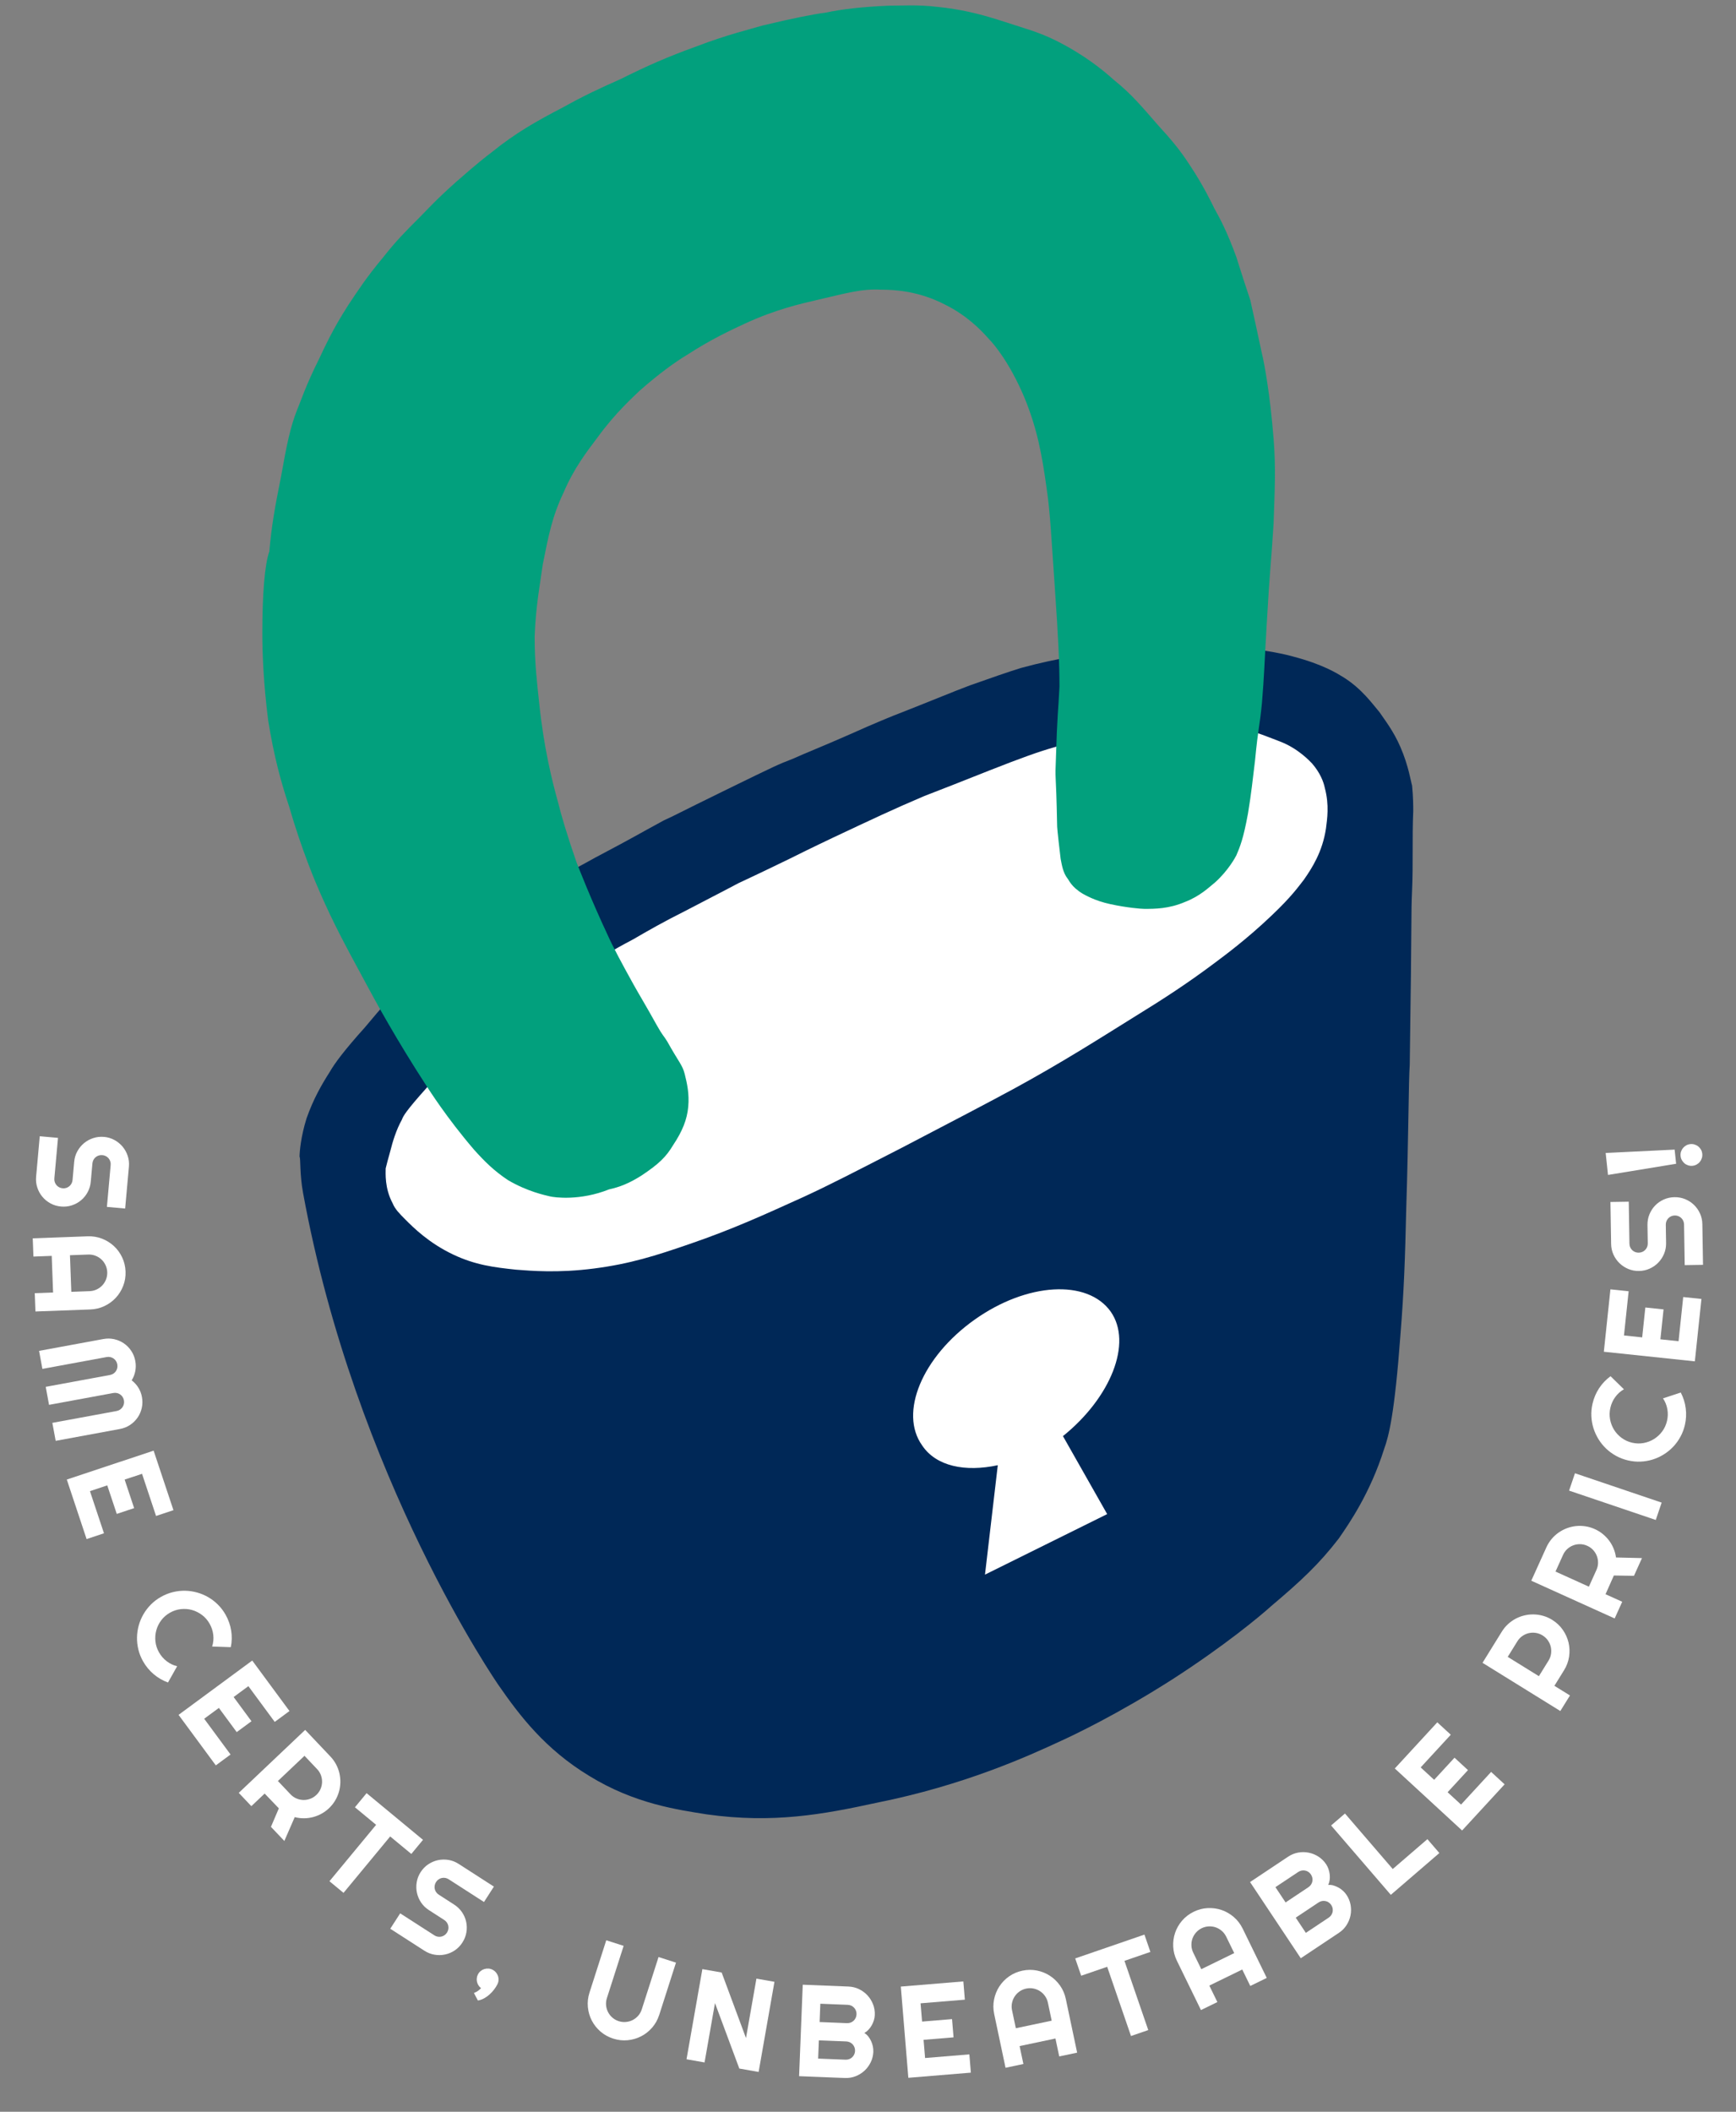 <?xml version="1.0" encoding="UTF-8"?><svg id="Layer_1" xmlns="http://www.w3.org/2000/svg" viewBox="0 0 149.178 181.439"><rect x="0" y="0" width="149.178" height="181.439" fill="#808080" stroke="none"/><path d="M26.042,102.489c4.5,24.6,16.8,42.3,16.8,42.3,1.8,2.6,4,5.5,7.8,7.8,3.9,2.4,7.6,2.9,10.1,3.3,5.7.8,10,0,14.6-1,7.5-1.5,13-4,15.8-5.3,1.1-.5,4.9-2.3,9.6-5.3,4.5-2.9,7.5-5.4,8.5-6.3,2.6-2.2,4.1-3.6,5.8-5.8.9-1.3,2.7-3.9,3.9-7.7.4-1.1.9-3,1.4-9.8.3-3.7.4-6.5.5-10.9.2-6.2.2-11,.3-12.3.2-13.7.1-12.6.2-15,.1-2.2,0-4.5.1-6.8,0-.4,0-1.2-.1-2.2-.1-.3-.3-1.7-1-3.3-.6-1.4-1.4-2.4-1.8-3-.6-.7-1.5-2-3.1-3-.5-.3-1.7-1.1-4.4-1.8-.7-.2-3.2-.8-7.5-.9-.7,0-3.7-.1-7.7.4-2.3.3-4.8.6-8.1,1.5-1.3.4-2.4.8-4.4,1.5-1.6.6-3,1.2-5.8,2.3-.8.3-2.5,1-4.5,1.9-2.5,1.1-3.8,1.6-4.9,2.1-1.3.5-1.5.6-5.6,2.6-4.7,2.3-4.4,2.2-5.5,2.7-2.4,1.3-2.3,1.3-5.9,3.2-2.5,1.4-2.9,1.5-4.3,2.3-1.7,1-2.9,1.8-4.3,2.8-3.4,2.2-5,3.4-6.6,4.7-1.9,1.6-3.1,3-4.6,4.8-1.8,2-2.6,3.1-3,3.8-.7,1.1-1.4,2.3-2,4-.5,1.6-.6,2.9-.6,3.3.1.1 0,1.5.3,3.1h0Z" style="fill:#002857;"/><path d="M34.842,104.789c.7.7,2,2,4.1,3,1.9.9,3.5,1.1,5.4,1.3,1.3.1,3.6.3,6.7-.1s5.3-1.1,8.2-2.1c3.8-1.3,6.6-2.6,9.7-4,2.4-1.1,4.5-2.2,8.6-4.3,4.6-2.4,6.9-3.6,9.5-5,4.4-2.4,7.5-4.4,10.4-6.2,2.6-1.6,4.6-2.9,7-4.7.8-.6,2.7-2,4.8-4,1.8-1.7,2.4-2.6,2.8-3.1.7-1,1.6-2.4,1.9-4.4.1-.8.3-2-.1-3.5-.1-.5-.4-1.3-1.1-2.1-.2-.2-1.2-1.3-2.8-1.9-1.3-.5-1.8-.7-2.8-1-.6-.2-1.8-.5-4.3-.5-2.3,0-4,.3-6.1.6-1.3.2-3.4.6-6.1,1.4-1.4.4-2.8.9-5.6,2-2.5,1-3.8,1.5-5.6,2.2-2.6,1.1-4.5,2-7.9,3.6-.4.2-1.5.7-3.7,1.8-3.5,1.7-4,1.9-4.4,2.1-1.5.8-2.7,1.4-4.6,2.4-1.8.9-3.2,1.7-4.4,2.4-1.9,1-2.8,1.6-3.3,1.8-1.8,1.1-2,1.3-5.1,3.4-2,1.3-2.3,1.5-3.8,2.5-2.1,1.4-2.8,2.1-3.1,2.4-.6.6-1.3,1.3-2.5,2.7-1.7,1.9-2,2.4-2.1,2.7-.5.9-.8,1.9-1,2.7-.2.7-.3,1.1-.4,1.5,0,.4-.1,1.7.6,3,.2.5.6.9,1.1,1.4h0Z" style="fill:#fff;"/><path d="M55.142,100.989c1.5-1,2.1-1.6,2.7-2.6.8-1.2,1.2-2.2,1.3-3.3.1-1.1-.1-2-.3-2.8s-.5-1-1.5-2.8c-.3-.5-.4-.5-.9-1.4-1-1.8-1.5-2.6-2-3.5-1-1.8-1.8-3.3-2.2-4.2-1.5-3.2-2.5-5.8-2.7-6.3-.8-2.3-1.3-4-1.6-5.2-.5-1.8-1.2-4.6-1.6-8.4-.2-1.9-.4-3.5-.4-5.8.1-2.7.5-4.7.7-6.2.5-2.5.8-4.1,1.8-6.2.9-2.1,2-3.5,2.9-4.7,1.6-2.2,3.1-3.5,3.6-4,1.7-1.5,3.1-2.5,4.1-3.1,2-1.3,3.7-2.1,5-2.7,2.6-1.2,4.8-1.7,6.1-2,2.6-.6,3.9-1,5.6-.9,1.1,0,3.2.1,5.5,1.3,1.8.9,3,2.1,3.7,2.9.4.4,1.8,2,3.1,5.1,1.1,2.7,1.5,4.9,1.9,7.8.3,2,.4,4.2.7,8.5.3,4.3.4,6.5.4,8.5-.1,2.1-.2,2.5-.3,6-.1,2.4,0,.8.1,6,0,0,0,.3.3,2.8.1.5.2,1.2.6,1.7.1.1.3.7,1.3,1.3.2.1,1,.6,2.4.9s2.6.4,2.9.4c.9,0,2.1,0,3.5-.6,1.3-.5,2.1-1.3,2.6-1.7,1.1-1,1.7-2.1,1.8-2.3.3-.7.6-1.4,1-3.6.3-1.8.4-2.9.6-4.5.3-3.1.4-2.9.6-5,.2-2.4.2-3.2.4-6.6.3-5.3.4-5.5.6-8.8.1-3,.2-4.8,0-7.3-.3-3.8-.8-6.5-1-7.3-.4-1.9-.8-3.7-1-4.6-.4-1.2-.7-2.1-1.2-3.7-.8-2.2-1.4-3.3-1.9-4.2-.2-.4-.9-1.9-2.1-3.7-.9-1.4-1.7-2.3-2.7-3.4-1.4-1.6-2.3-2.7-3.8-3.9-1-.9-2.6-2.2-5-3.4-1.6-.8-2.9-1.1-5-1.8-1.6-.5-3.2-.9-5.2-1.1-1.7-.2-3-.1-4.2-.1-2.3.1-4,.3-5.4.6-.9.1-2.9.5-5.4,1.1-1,.3-3.1.8-5.7,1.8-2.5.9-4.3,1.7-6.5,2.8-1.8.8-3.1,1.4-4.9,2.4-2.3,1.2-4.1,2.2-6.2,3.9-.4.3-1.3,1-3,2.5-1.7,1.5-2.5,2.4-3.2,3.1-1.2,1.2-2,2-3.1,3.4-1.5,1.8-2.2,2.9-3,4.1-.5.8-1.3,2-2.5,4.6-1.2,2.4-1.6,3.7-1.9,4.4-.6,1.5-.9,3-1.4,5.8-.5,2.5-.8,4.1-1,6.4-.4,1.1-.6,3.7-.6,7,0,1.8.1,4.3.5,7.5.5,3.1,1.1,5.3,1.8,7.4,1.1,3.8,2.3,6.6,2.7,7.5,1.1,2.5,2,4.2,3.9,7.7.8,1.5,2.6,4.8,5.2,8.8.2.3,1.7,2.7,4.1,5.5.9,1,1.7,1.8,2.9,2.6,1.7,1,3.2,1.3,3.6,1.4s2.6.4,5.1-.6c.9-.2,1.7-.5,2.8-1.2h0Z" style="fill:#02a07d;"/><path d="M95.442,112.689c-2-2.8-7.2-2.5-11.7.7-4.5,3.2-6.5,8-4.5,10.8,1.2,1.8,3.7,2.3,6.5,1.7h0l-1.1,9.4,10.5-5.2-3.8-6.7c4.1-3.3,6-8,4.1-10.7Z" style="fill:#fff;"/><circle cx="74.592" cy="106.848" r="71.712" style="fill:none;"/><path d="M8.94,97.68c.324.029.623.119.896.269s.506.34.7.572.34.496.438.791.133.604.104.929l-.324,3.595-1.567-.142.323-3.594c.01-.109-.001-.214-.033-.312-.031-.099-.08-.187-.144-.264s-.143-.141-.233-.188c-.091-.049-.191-.078-.301-.088-.109-.01-.214.001-.314.032s-.189.079-.266.144c-.078.065-.141.143-.189.233-.049.092-.078.191-.088.301l-.141,1.567c-.029.324-.117.624-.265.899-.148.274-.338.509-.57.702-.232.194-.497.339-.793.436s-.607.13-.932.101-.623-.117-.896-.265c-.273-.147-.507-.338-.701-.57-.194-.231-.34-.496-.438-.793-.098-.298-.132-.608-.103-.932l.313-3.479,1.568.141-.313,3.479c-.01.109.001.213.033.312.032.098.08.186.144.264.065.077.143.14.234.188.091.049.191.078.3.088s.213-.001.312-.032c.098-.032.186-.08.263-.145.078-.064.141-.143.189-.233.049-.092.078-.191.088-.301l.141-1.567c.029-.324.118-.623.268-.896.149-.273.34-.507.572-.7.232-.194.497-.34.794-.438.297-.098.607-.132.932-.104Z" style="fill:#fff;"/><path d="M3.046,112.681l-.058-1.573,1.573-.058-.116-3.146-1.573.059-.058-1.567,4.713-.174c.435-.016.846.051,1.234.201.388.15.729.362,1.025.635s.532.597.711.973c.178.376.275.781.292,1.216s-.051.846-.202,1.234c-.15.388-.363.729-.637,1.024-.274.296-.6.533-.976.711-.375.179-.781.276-1.216.292l-4.713.174ZM6.128,110.993l1.573-.059c.215-.008.417-.056.606-.146.189-.089.352-.208.489-.355s.243-.319.318-.514c.075-.195.109-.4.101-.616-.008-.215-.057-.417-.146-.606-.089-.188-.208-.352-.355-.489-.148-.137-.319-.243-.514-.318s-.4-.108-.615-.101l-1.573.058.116,3.146Z" style="fill:#fff;"/><path d="M4.784,123.793l-.285-1.543,5.523-1.018c.107-.02.205-.06.291-.118.085-.059.157-.129.214-.212s.097-.175.119-.276c.022-.101.024-.205.004-.312s-.058-.205-.115-.291c-.057-.086-.126-.158-.209-.215-.083-.058-.175-.098-.276-.119-.101-.022-.205-.024-.313-.004l-5.523,1.018-.285-1.548,5.523-1.018c.108-.021.205-.059.291-.115.086-.057.158-.127.215-.21s.097-.175.119-.275.023-.205.003-.313c-.02-.107-.058-.205-.115-.291s-.127-.157-.21-.215-.175-.097-.275-.119c-.101-.022-.205-.023-.313-.004l-5.523,1.018-.286-1.548,5.523-1.018c.32-.059.632-.055.937.015.304.068.581.188.83.359.25.172.46.388.633.647.172.26.288.55.347.87.053.288.053.574-.001.859-.053.285-.158.551-.312.799.233.177.425.388.577.633.151.245.253.512.306.8.059.32.054.632-.014.937s-.188.581-.36.83c-.172.249-.388.46-.647.633-.26.173-.55.288-.87.347l-5.523,1.019Z" style="fill:#fff;"/><path d="M7.442,132.236l-1.702-5.115,7.462-2.483,1.703,5.115-1.494.497-1.205-3.622-1.494.497.815,2.451-1.493.497-.816-2.451-1.488.495,1.206,3.622-1.494.497Z" style="fill:#fff;"/><path d="M14.438,144.558c-.454-.164-.865-.402-1.233-.715-.369-.312-.673-.681-.912-1.104-.183-.325-.317-.662-.402-1.011s-.125-.697-.118-1.048c.006-.35.057-.693.152-1.032.094-.339.229-.659.406-.962.176-.303.39-.581.644-.835.253-.254.542-.472.868-.655.325-.183.663-.317,1.013-.403s.7-.126,1.05-.119c.35.007.694.058,1.033.152.338.095.659.229.961.405.303.176.581.391.835.645.254.253.472.543.655.867.238.424.396.874.474,1.351.077.478.067.953-.031,1.428l-1.604-.054c.104-.323.136-.654.098-.993-.038-.34-.141-.659-.31-.959-.17-.303-.388-.554-.651-.754-.264-.2-.549-.343-.856-.431-.307-.087-.626-.113-.957-.078s-.646.137-.945.306c-.299.169-.548.384-.747.646s-.34.549-.427.857-.112.628-.078.957.136.645.307.947c.169.3.388.554.659.762.271.209.571.353.9.432l-.786,1.398Z" style="fill:#fff;"/><path d="M18.544,151.677l-3.199-4.339,6.33-4.667,3.2,4.339-1.267.934-2.265-3.072-1.267.935,1.533,2.079-1.267.935-1.533-2.079-1.263.931,2.266,3.072-1.267.934Z" style="fill:#fff;"/><path d="M21.6,155.183l-1.083-1.143,5.708-5.41,2.166,2.285c.199.21.363.438.492.683.129.245.224.499.284.762s.087.53.08.802-.049.537-.125.798c-.075.26-.184.51-.326.747-.143.238-.318.457-.528.655-.196.187-.411.343-.643.47s-.476.224-.729.291c-.254.066-.514.101-.78.102-.267,0-.529-.033-.789-.1l-.893,2.048-1.151-1.214.679-1.588-1.219-1.271-1.143,1.083ZM26.166,150.856l-2.285,2.165,1.083,1.143c.148.157.318.275.508.357.19.081.387.125.588.13.202.006.4-.028.597-.101.196-.072.372-.183.528-.331.157-.148.276-.318.359-.51.083-.192.127-.389.132-.59.005-.202-.027-.4-.098-.595-.071-.194-.181-.37-.33-.526l-1.083-1.143Z" style="fill:#fff;"/><path d="M29.519,162.633l-1.208-1,4.01-4.847-1.822-1.507,1.003-1.213,4.847,4.01-1.003,1.213-1.817-1.504-4.01,4.848Z" style="fill:#fff;"/><path d="M36.148,160.847c.176-.273.394-.497.653-.669.259-.173.536-.291.832-.355.296-.063.597-.07.904-.021.307.05.597.162.871.339l3.034,1.953-.852,1.323-3.034-1.953c-.092-.06-.189-.098-.291-.115-.102-.018-.202-.016-.3.005-.099.021-.19.062-.276.12-.085.058-.158.133-.217.226-.06.092-.099.189-.117.293-.019.103-.017.204.004.303.021.099.061.19.12.275.058.085.133.157.226.217l1.323.853c.273.176.498.394.673.651.175.259.295.535.359.831s.07.598.018.905c-.053.308-.167.598-.343.871-.176.274-.393.497-.65.671s-.534.292-.83.356-.598.07-.906.02-.6-.164-.874-.34l-2.938-1.892.852-1.323,2.938,1.891c.092.06.189.099.291.116.102.018.202.016.3-.006s.19-.062.276-.119c.085-.059.158-.134.217-.226.06-.093.098-.189.116-.291.018-.102.016-.202-.006-.301-.021-.098-.061-.19-.119-.275s-.133-.157-.226-.217l-1.323-.853c-.274-.176-.497-.394-.669-.652s-.291-.536-.355-.832c-.064-.295-.07-.598-.02-.906s.164-.6.34-.873Z" style="fill:#fff;"/><path d="M42.739,170.498c-.074.143-.167.289-.28.438-.112.149-.24.289-.384.419-.143.13-.3.242-.471.337s-.35.157-.539.188l-.339-.646c.145-.057.264-.119.357-.188s.177-.144.252-.225c-.087-.07-.161-.151-.22-.243-.059-.093-.101-.191-.125-.297-.024-.104-.03-.213-.018-.323.012-.111.045-.219.099-.323.059-.113.136-.209.232-.287.096-.078.201-.134.316-.169.115-.035.233-.05.355-.042s.239.041.353.1c.117.061.215.139.295.236.079.097.138.202.176.316.037.114.051.232.042.354-.01.123-.044.241-.104.354Z" style="fill:#fff;"/><path d="M56.646,173.121c-.133.415-.336.779-.609,1.093-.273.313-.589.562-.947.744-.358.184-.744.295-1.158.335s-.828-.007-1.242-.14c-.415-.133-.779-.335-1.092-.608s-.562-.588-.746-.944c-.183-.356-.295-.742-.335-1.156-.041-.414.006-.828.139-1.242l1.441-4.497,1.494.479-1.441,4.497c-.065.205-.088.411-.068.617.02.206.077.399.169.578.092.18.217.338.375.475s.339.238.544.304c.206.066.412.089.62.069s.401-.075.581-.168c.18-.092.337-.217.474-.372.136-.156.237-.337.303-.542l1.441-4.497,1.499.48-1.441,4.496Z" style="fill:#fff;"/><path d="M65.189,178.019l-1.658-.292-2.091-5.624-.896,5.099-1.55-.272,1.362-7.745,1.658.291,2.09,5.63.897-5.104,1.55.272-1.361,7.746Z" style="fill:#fff;"/><path d="M75.048,176.276c-.013.325-.087.628-.223.908-.136.279-.314.522-.537.728-.222.205-.479.364-.768.477-.29.113-.598.163-.923.15l-3.929-.157.314-7.858,3.929.157c.324.013.627.087.907.223s.522.314.728.537c.205.222.364.479.478.769.112.289.162.597.149.922-.006.146-.032.295-.078.447-.047.151-.109.298-.188.438-.079.139-.172.266-.279.378-.106.113-.224.205-.351.277.125.074.236.173.334.296.097.123.18.257.247.402s.117.296.149.453.045.309.039.454ZM70.304,176.872l2.356.094c.109.005.213-.012.31-.048s.182-.089.256-.157.133-.149.177-.242c.044-.094.068-.195.073-.305.004-.109-.012-.213-.048-.31-.037-.097-.089-.182-.157-.256s-.149-.133-.243-.177-.194-.068-.305-.073l-2.356-.094-.062,1.567ZM70.43,173.731l2.356.095c.109.004.213-.012.309-.048.097-.037.183-.089.257-.157s.133-.15.177-.246c.044-.095.068-.197.073-.307.004-.109-.012-.213-.049-.31-.036-.097-.089-.182-.157-.256s-.148-.133-.242-.177-.195-.068-.305-.073l-2.356-.094-.062,1.572Z" style="fill:#fff;"/><path d="M83.428,178.079l-5.373.443-.646-7.838,5.373-.443.129,1.568-3.805.313.13,1.569,2.574-.213.13,1.569-2.575.212.129,1.563,3.805-.313.129,1.568Z" style="fill:#fff;"/><path d="M92.562,176.361l-1.54.325-.325-1.54-3.08.65.325,1.54-1.534.324-.975-4.614c-.09-.426-.094-.843-.012-1.251.082-.407.232-.78.45-1.118.219-.337.498-.626.838-.866.34-.239.722-.404,1.147-.494s.843-.094,1.251-.012c.407.082.78.232,1.118.453.338.22.627.5.867.84s.404.723.495,1.148l.974,4.614ZM90.374,173.612l-.325-1.54c-.045-.211-.127-.402-.247-.573-.121-.171-.266-.312-.435-.421-.169-.11-.355-.186-.561-.227-.204-.041-.412-.039-.624.006-.211.044-.401.127-.572.247s-.312.265-.421.434c-.11.169-.186.355-.227.561s-.039.413.005.624l.326,1.54,3.08-.65Z" style="fill:#fff;"/><path d="M98.672,174.421l-1.483.511-2.046-5.948-2.235.769-.512-1.488,5.948-2.047.512,1.488-2.229.768,2.046,5.948Z" style="fill:#fff;"/><path d="M108.853,169.941l-1.414.691-.69-1.414-2.829,1.381.691,1.415-1.41.688-2.069-4.238c-.191-.391-.297-.794-.316-1.21-.021-.415.035-.813.164-1.194.13-.38.33-.729.601-1.044.271-.315.603-.568.993-.76.392-.191.794-.296,1.21-.316.415-.02.814.036,1.195.167.382.131.73.332,1.046.604.315.271.568.602.76.993l2.069,4.237ZM106.06,167.808l-.691-1.414c-.095-.193-.221-.358-.379-.495s-.333-.237-.523-.303-.391-.094-.599-.083c-.209.011-.41.062-.604.157-.194.095-.359.222-.496.38-.136.158-.237.332-.303.523-.065.19-.093.39-.082.599.01.208.062.409.157.604l.69,1.414,2.829-1.382Z" style="fill:#fff;"/><path d="M115.706,162.801c.181.271.298.56.353.866.055.306.052.607-.007.904-.06.296-.174.575-.343.837-.168.262-.388.482-.659.662l-3.272,2.18-4.358-6.546,3.272-2.18c.271-.181.56-.298.866-.353.306-.055.607-.052.904.008.296.06.575.173.837.342.262.168.482.388.663.659.081.121.147.258.199.407.051.15.086.305.104.464.018.16.017.316-.004.471s-.061.298-.122.43c.146-.013.294.002.444.044.151.042.297.103.437.181s.27.171.387.279c.118.108.218.223.299.345ZM110.473,163.453l1.963-1.308c.091-.061.165-.134.222-.22.058-.087.096-.179.115-.278.02-.099.02-.199,0-.303-.021-.103-.062-.199-.122-.291-.061-.091-.134-.165-.221-.223-.086-.057-.179-.095-.277-.114-.099-.021-.199-.021-.3-.001-.102.019-.198.059-.289.12l-1.964,1.307.873,1.311ZM112.214,166.068l1.963-1.307c.092-.061.166-.135.223-.221s.095-.179.115-.277c.02-.099.02-.199.001-.301-.02-.102-.06-.197-.12-.289-.062-.091-.135-.165-.221-.222s-.179-.096-.277-.115c-.1-.02-.199-.021-.301-.001s-.197.06-.289.12l-1.963,1.307.869,1.306Z" style="fill:#fff;"/><path d="M123.689,159.209l-4.173,3.593-5.132-5.96,1.193-1.027,4.104,4.768,2.979-2.566,1.027,1.193Z" style="fill:#fff;"/><path d="M129.294,153.308l-3.652,3.966-5.784-5.329,3.652-3.965,1.158,1.066-2.587,2.808,1.158,1.066,1.75-1.9,1.158,1.066-1.751,1.9,1.154,1.062,2.586-2.808,1.157,1.066Z" style="fill:#fff;"/><path d="M134.911,145.671l-.829,1.338-6.686-4.142,1.658-2.677c.152-.245.33-.462.534-.649.205-.187.426-.343.665-.469.239-.125.49-.219.755-.28.264-.062.532-.09.803-.083.271.006.54.048.807.125s.522.191.768.344c.367.227.669.511.907.853.238.341.403.707.496,1.1.092.394.107.795.046,1.207-.062.411-.205.8-.433,1.167l-.829,1.338,1.338.829ZM129.563,142.357l2.677,1.658.829-1.338c.113-.184.185-.378.215-.582.03-.205.022-.406-.023-.603s-.129-.38-.249-.551-.271-.313-.455-.427c-.184-.114-.378-.187-.585-.218-.206-.031-.407-.023-.604.022-.196.047-.38.129-.55.247s-.312.27-.426.452l-.829,1.338Z" style="fill:#fff;"/><path d="M139.4,137.621l-.649,1.435-7.165-3.243,1.298-2.868c.119-.263.269-.501.446-.713.179-.212.378-.396.599-.551s.458-.28.712-.376.516-.158.786-.187c.27-.028.541-.021.815.02.273.042.543.123.806.242.246.111.473.251.678.418s.387.355.545.565c.157.21.287.438.388.685.102.246.17.502.207.768l2.233.054-.69,1.523-1.727-.028-.716,1.608,1.435.648ZM133.668,135.027l2.868,1.298.648-1.434c.09-.196.136-.398.139-.605.004-.207-.03-.405-.102-.594-.07-.188-.177-.36-.317-.515-.142-.154-.31-.275-.507-.364-.196-.089-.398-.136-.607-.14s-.408.029-.597.101c-.188.07-.359.176-.513.315s-.274.307-.363.504l-.649,1.434Z" style="fill:#fff;"/><path d="M142.789,129.103l-.505,1.49-7.449-2.521.505-1.491,7.449,2.521Z" style="fill:#fff;"/><path d="M144.431,119.643c.224.428.366.881.427,1.36.062.48.037.957-.073,1.431-.084.363-.213.702-.386,1.017-.172.314-.379.599-.62.853-.241.253-.511.474-.81.659-.298.186-.614.331-.948.436s-.681.164-1.039.181c-.358.016-.719-.019-1.082-.103s-.703-.213-1.02-.386c-.316-.174-.602-.381-.855-.621-.254-.241-.474-.511-.659-.81s-.331-.615-.436-.949-.164-.68-.181-1.038c-.016-.358.018-.72.103-1.083.11-.474.298-.912.562-1.316.265-.403.593-.748.985-1.031l1.147,1.122c-.295.168-.543.39-.744.666s-.34.582-.418.916c-.079.339-.088.671-.029.996.06.325.174.624.341.896.168.271.386.506.653.703s.568.335.903.413.664.087.987.027c.324-.061.622-.175.894-.345.272-.169.507-.387.704-.652s.335-.568.413-.906c.078-.335.088-.671.028-1.007-.059-.337-.183-.646-.373-.926l1.524-.502Z" style="fill:#fff;"/><path d="M146.208,111.604l-.566,5.361-7.821-.825.566-5.361,1.565.165-.4,3.796,1.564.165.271-2.568,1.565.165-.271,2.569,1.561.164.4-3.796,1.565.165Z" style="fill:#fff;"/><path d="M140.844,109.2c-.325.006-.632-.052-.919-.171-.287-.12-.539-.285-.757-.495-.218-.211-.391-.457-.52-.74s-.196-.588-.201-.913l-.059-3.608,1.574-.025.059,3.608c.001.109.023.212.064.306.042.095.1.177.172.247s.156.125.252.163c.096.039.198.058.309.056.109-.002.212-.023.309-.065.096-.042.18-.099.249-.172.07-.072.125-.156.164-.252.038-.096.057-.198.055-.308l-.025-1.574c-.005-.325.051-.633.169-.921.118-.289.282-.543.492-.76.21-.218.458-.39.743-.517s.59-.193.915-.199c.326-.005.632.052.919.169.287.118.54.282.757.492.218.211.391.458.52.743s.196.591.201.916l.057,3.493-1.573.025-.057-3.493c-.002-.109-.023-.212-.065-.307-.042-.094-.1-.176-.172-.246s-.156-.125-.252-.163c-.096-.039-.198-.058-.308-.056-.11.002-.212.023-.307.065s-.177.099-.247.171c-.069.072-.124.157-.163.252-.038.097-.057.199-.055.309l.025,1.574c.005.325-.052.631-.172.918-.119.287-.284.54-.495.757-.21.218-.458.391-.743.52s-.59.196-.915.201Z" style="fill:#fff;"/><path d="M143.904,98.773l.129,1.217-5.854.959-.2-1.887,5.926-.289ZM145.243,98.3c.131-.014.257-.003.376.034.12.037.227.093.318.168.093.074.17.165.23.272.062.108.099.226.112.353.014.131.002.255-.035.373s-.093.225-.167.318c-.075.095-.167.172-.276.233s-.229.099-.36.113c-.127.014-.249.001-.367-.036s-.224-.094-.316-.17-.169-.169-.23-.276c-.061-.107-.099-.227-.112-.357-.014-.127-.002-.25.035-.368.037-.117.093-.223.168-.315.075-.092.166-.169.273-.23.107-.061.225-.098.352-.111Z" style="fill:#fff;"/></svg>